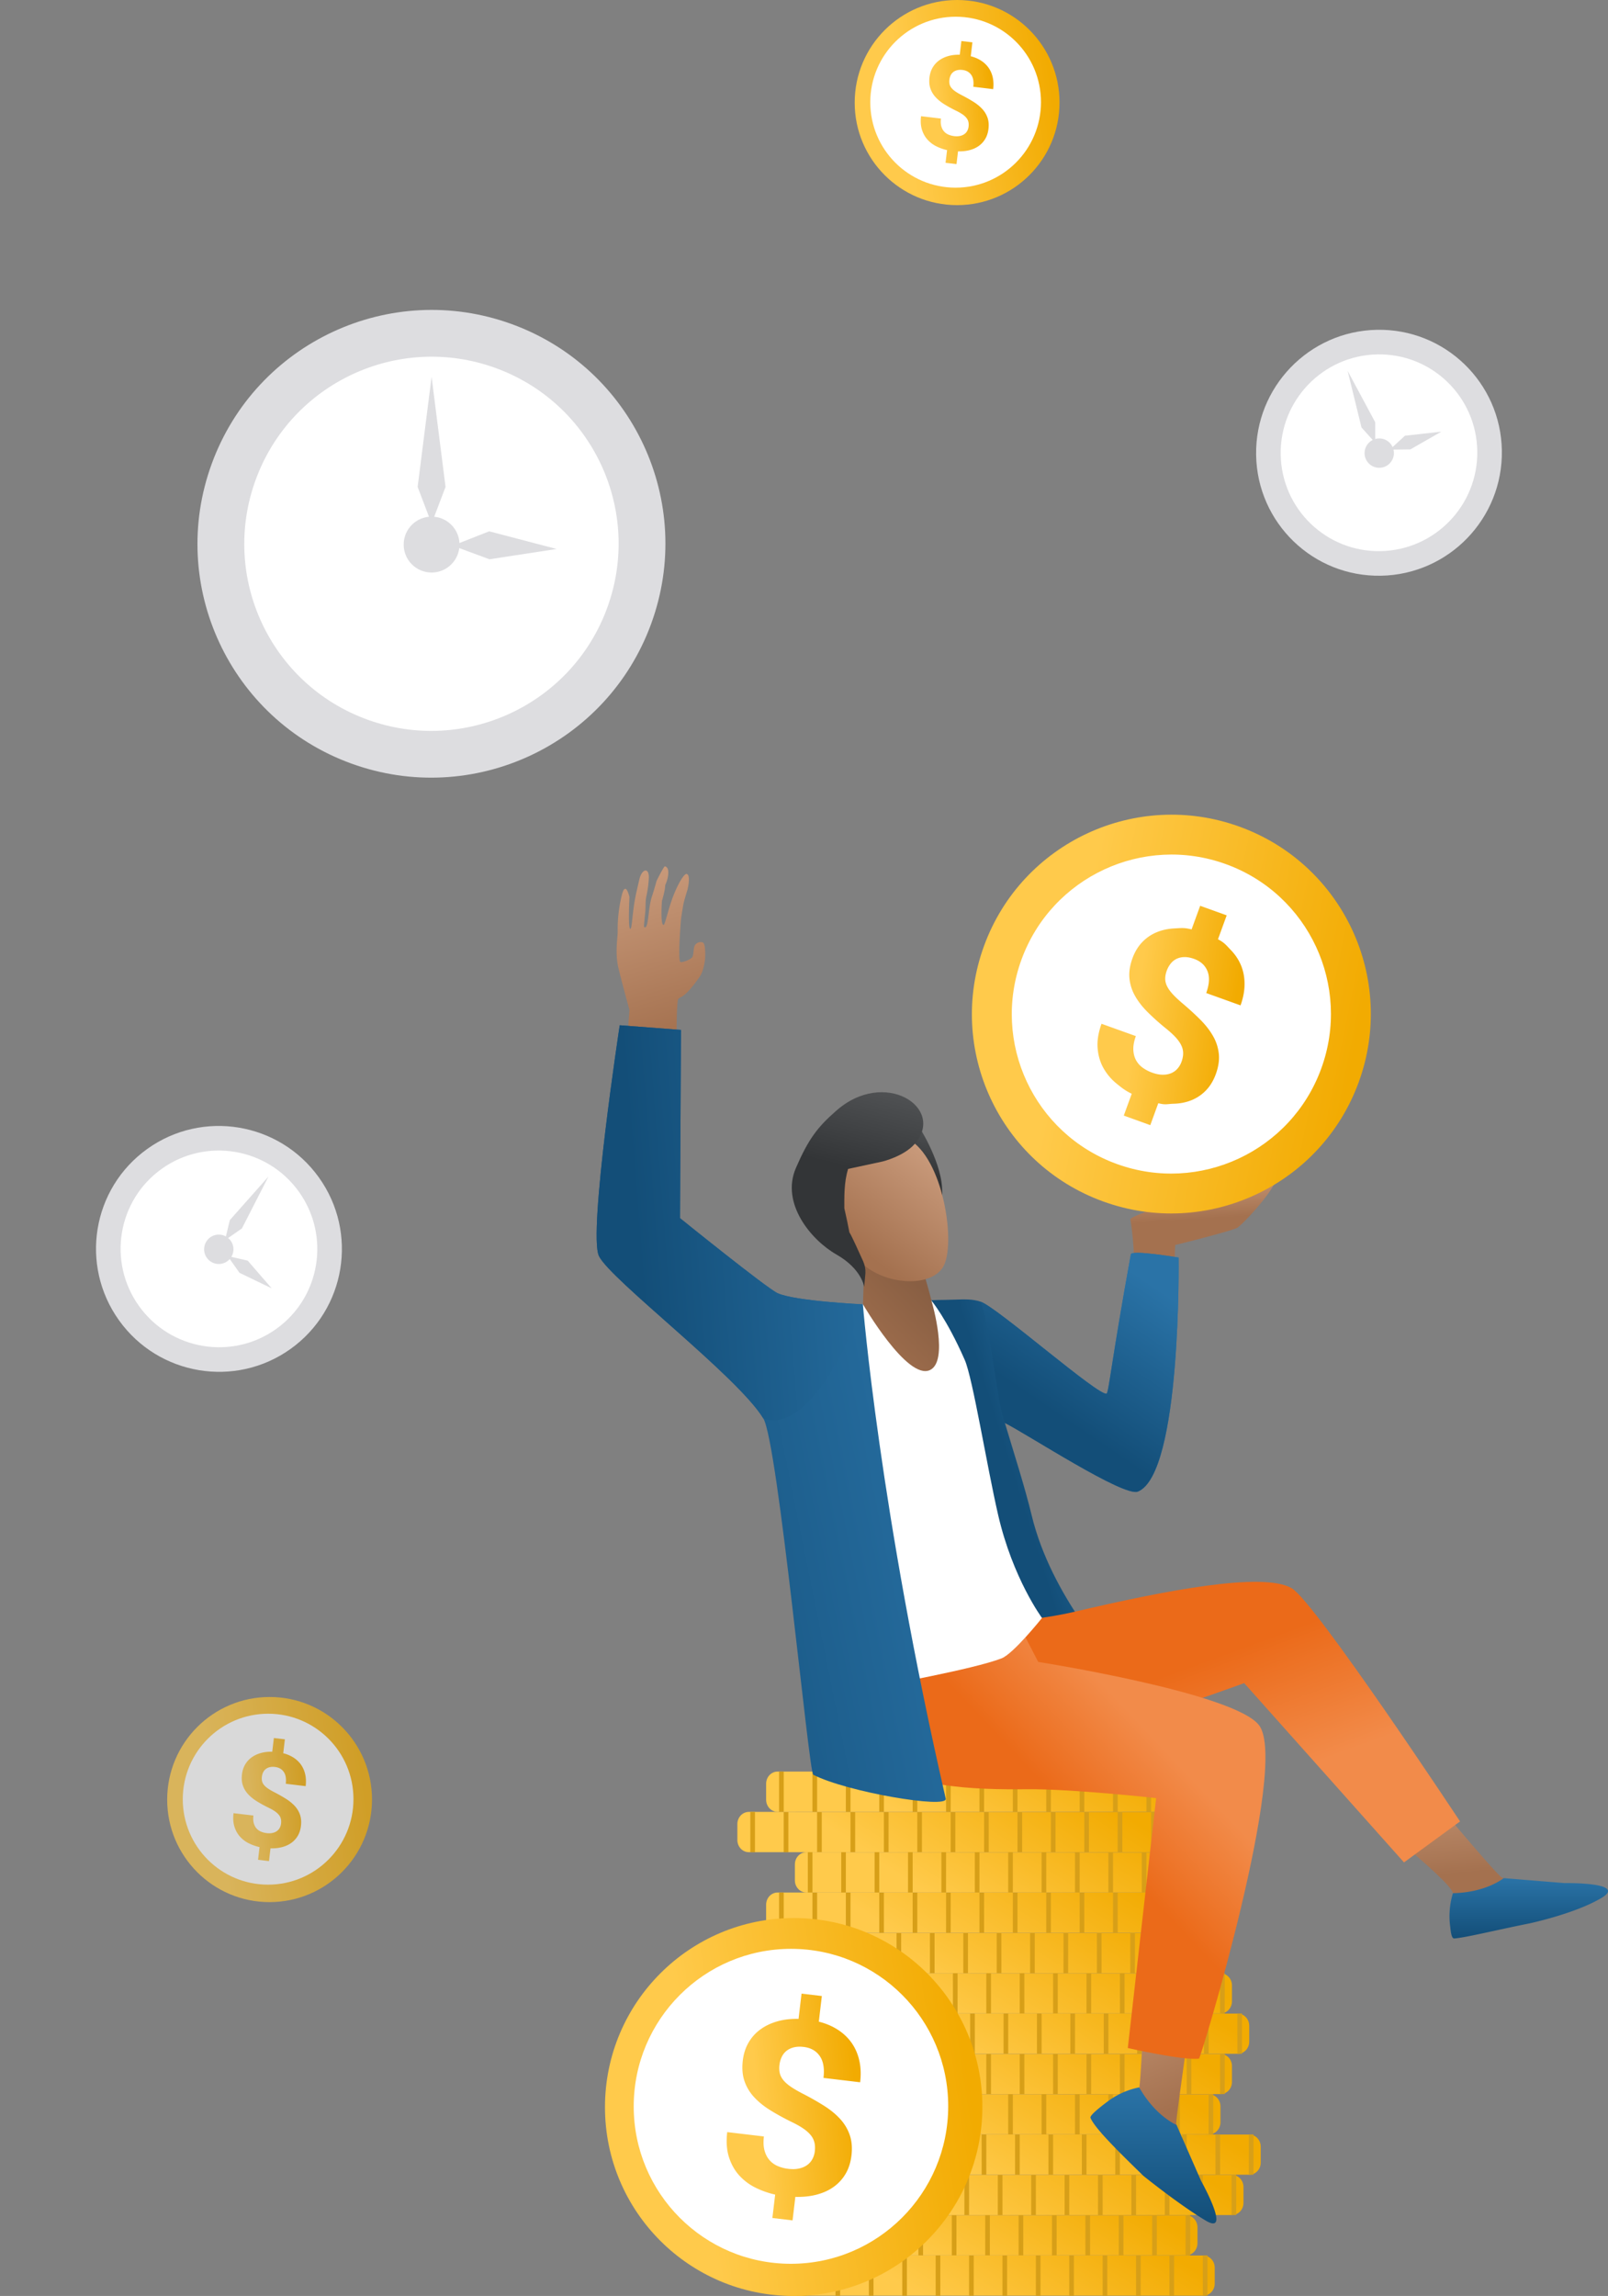 <svg width="435" height="621" viewBox="0 0 435 621" fill="none" xmlns="http://www.w3.org/2000/svg"><rect x="0" y="0" width="435" height="621" fill="#808080" stroke="none"/><path fill-rule="evenodd" clip-rule="evenodd" d="M339.421 322.35c.328-.135.593-.274.786-.419 2.915-2.187 5.365-3.092 4.005-.822-2.459 4.105-8.196 10.123-9.47 10.945-1.273.822-16.483 4.65-16.755 4.65-.273 0-.183 9.574-.183 9.574l-11.673-2.049s.641-1.323.616-4.377c-.049-3.78-.805-9.484-.962-9.988-.273-.912 11.929-4.74 11.929-4.74s5.577-.287 11.221-.886c2.076-1.966 4.694-4.266 5.676-4.368.88-.092-.161 1.881-1.396 3.842a69.247 69.247 0 001.783-.278c2.017-2.542 4.808-5.976 5.761-5.617.821.31-.066 2.3-1.338 4.533z" fill="url(#paint0_linear_442_3201)"/><path d="M298.385 324.947c27.989 10.181 58.96-4.251 69.175-32.235 10.215-27.983-4.194-58.921-32.183-69.101-27.99-10.18-58.961 4.252-69.176 32.235-10.215 27.983 4.194 58.921 32.184 69.101z" fill="url(#paint1_linear_442_3201)"/><path d="M302.084 314.813c22.391 8.144 47.168-3.401 55.34-25.788 8.172-22.387-3.355-47.137-25.747-55.281-22.391-8.144-47.168 3.401-55.34 25.788-8.172 22.387 3.355 47.137 25.747 55.281z" fill="#fff"/><path d="M319.629 287.173c.302-.837.447-1.614.44-2.338a4.928 4.928 0 00-.534-2.149c-.349-.71-.869-1.437-1.557-2.179-.689-.741-1.568-1.542-2.641-2.397a64.535 64.535 0 01-4.887-4.371c-1.425-1.422-2.558-2.88-3.398-4.376a11.956 11.956 0 01-1.511-4.727c-.165-1.655.102-3.46.802-5.411.609-1.692 1.464-3.127 2.565-4.307a11.4 11.4 0 013.88-2.72c1.485-.636 3.123-.996 4.909-1.086 1.786-.09 2.66-.248 4.652.268l2.325-6.384 7.172 2.584-2.358 6.473c1.757.901 2.238 1.621 3.472 2.897 1.234 1.275 2.165 2.69 2.794 4.24.625 1.553.937 3.233.927 5.041-.01 1.808-.371 3.706-1.086 5.698l-9.287-3.336c.861-2.39.972-4.368.337-5.932-.635-1.565-1.84-2.668-3.62-3.306-.963-.347-1.844-.51-2.636-.49-.793.02-1.499.181-2.118.487a4.653 4.653 0 00-1.593 1.3 6.886 6.886 0 00-1.063 1.945c-.263.737-.398 1.441-.399 2.117 0 .676.172 1.361.512 2.057.344.696.867 1.424 1.573 2.182.705.761 1.617 1.61 2.73 2.549 1.799 1.524 3.401 3 4.812 4.428 1.41 1.429 2.531 2.896 3.37 4.398a12.195 12.195 0 011.508 4.742c.165 1.658-.097 3.451-.793 5.382-.629 1.753-1.5 3.216-2.612 4.392a11.263 11.263 0 01-3.888 2.687c-1.478.616-3.118.951-4.914 1.001-1.797.054-2.181.372-4.173-.144l-2.162 5.936-7.172-2.586 2.152-5.907c-1.713-.819-2.741-1.624-4.187-2.818a14.423 14.423 0 01-3.488-4.173c-.882-1.587-1.4-3.376-1.553-5.365-.157-1.99.197-4.18 1.055-6.572l9.286 3.335c-.507 1.413-.734 2.667-.677 3.755.056 1.088.314 2.035.775 2.843a6.141 6.141 0 001.836 2.009c.764.535 1.585.958 2.465 1.273 1.006.363 1.938.549 2.79.565.853.013 1.621-.115 2.298-.389a4.643 4.643 0 001.74-1.213 5.668 5.668 0 001.13-1.908z" fill="url(#paint2_linear_442_3201)"/><path d="M213.48 613.301l-.002 4.331c0 1.816 1.393 3.288 3.112 3.288h108.907c1.719 0 3.112-1.472 3.112-3.287v-4.289c0-1.816-1.393-3.287-3.112-3.287-36.295-.002-72.607-.039-108.906-.041-1.718-.001-3.111 1.47-3.111 3.285z" fill="url(#paint3_linear_442_3201)"/><path d="M218.235 610.02h-1.256v10.897h1.256V610.02zm9.034 0h-1.256v10.897h1.256V610.02zm9.035 0h-1.256v10.897h1.256V610.02zm9.035 0h-1.256v10.897h1.256V610.02zm9.035 0h-1.257v10.897h1.257V610.02zm9.035 0h-1.256v10.897h1.256V610.02zm9.034 0h-1.256v10.897h1.256V610.02zm9.036 0h-1.256v10.897h1.256V610.02zm9.034 0h-1.256v10.897h1.256V610.02zm9.036 0h-1.256v10.897h1.256V610.02zm9.034 0h-1.256v10.897h1.256V610.02zm9.035 0h-1.256v10.897h1.256V610.02zm9.035 0h-1.256v10.897h1.256V610.02z" fill="#D79F18"/><path d="M208.812 602.397l-.001 4.33c-.001 1.816 1.393 3.288 3.112 3.288H320.83c1.718 0 3.111-1.472 3.111-3.287v-4.289c0-1.816-1.393-3.287-3.111-3.287-36.295-.002-72.607-.039-108.906-.041-1.718-.001-3.111 1.471-3.112 3.286z" fill="url(#paint4_linear_442_3201)"/><path d="M213.568 599.115h-1.256v10.897h1.256v-10.897zm9.033 0h-1.256v10.897h1.256v-10.897zm9.036 0h-1.257v10.897h1.257v-10.897zm9.034 0h-1.256v10.897h1.256v-10.897zm9.036 0h-1.257v10.897h1.257v-10.897zm9.034 0h-1.256v10.897h1.256v-10.897zm9.035 0h-1.256v10.897h1.256v-10.897zm9.035 0h-1.256v10.897h1.256v-10.897zm9.035 0h-1.256v10.897h1.256v-10.897zm9.035 0h-1.256v10.897h1.256v-10.897zm9.034 0h-1.256v10.897h1.256v-10.897zm9.035 0h-1.256v10.897h1.256v-10.897zm9.035 0h-1.256v10.897h1.256v-10.897z" fill="#D79F18"/><path d="M221.259 591.492l-.002 4.33c-.001 1.816 1.393 3.289 3.112 3.289h108.907c1.718 0 3.112-1.472 3.112-3.288v-4.289c0-1.815-1.394-3.287-3.112-3.287-36.295-.002-72.607-.039-108.906-.041-1.718 0-3.111 1.471-3.111 3.286z" fill="url(#paint5_linear_442_3201)"/><path d="M226.015 588.21h-1.257v10.898h1.257V588.21zm9.033 0h-1.256v10.898h1.256V588.21zm9.035 0h-1.256v10.898h1.256V588.21zm9.035 0h-1.256v10.898h1.256V588.21zm9.035 0h-1.256v10.898h1.256V588.21zm9.035 0h-1.256v10.898h1.256V588.21zm9.035 0h-1.257v10.898h1.257V588.21zm9.035 0h-1.256v10.898h1.256V588.21zm9.034 0h-1.256v10.898h1.256V588.21zm9.036 0h-1.256v10.898h1.256V588.21zm9.034 0h-1.256v10.898h1.256V588.21zm9.035 0h-1.256v10.898h1.256V588.21zm9.035 0h-1.256v10.898h1.256V588.21z" fill="#D79F18"/><path d="M225.926 580.588l-.001 4.33c-.001 1.816 1.393 3.288 3.112 3.288h108.907c1.718 0 3.112-1.472 3.112-3.287v-4.289c0-1.815-1.394-3.287-3.112-3.287-36.295-.002-72.607-.039-108.906-.041-1.718 0-3.111 1.471-3.112 3.286z" fill="url(#paint6_linear_442_3201)"/><path d="M230.682 577.306h-1.256v10.897h1.256v-10.897zm9.034 0h-1.256v10.897h1.256v-10.897zm9.034 0h-1.256v10.897h1.256v-10.897zm9.036 0h-1.256v10.897h1.256v-10.897zm9.034 0h-1.256v10.897h1.256v-10.897zm9.036 0h-1.257v10.897h1.257v-10.897zm9.034 0h-1.256v10.897h1.256v-10.897zm9.036 0h-1.257v10.897h1.257v-10.897zm9.034 0h-1.256v10.897h1.256v-10.897zm9.036 0h-1.256v10.897h1.256v-10.897zm9.034 0h-1.256v10.897h1.256v-10.897zm9.035 0h-1.256v10.897h1.256v-10.897zm9.034 0h-1.256v10.897h1.256v-10.897z" fill="#D79F18"/><path d="M215.035 569.683l-.001 4.33c-.001 1.816 1.393 3.289 3.112 3.289h108.907c1.718 0 3.111-1.472 3.111-3.287v-4.289c0-1.816-1.393-3.288-3.111-3.288-36.295-.002-72.607-.039-108.906-.041-1.718 0-3.111 1.471-3.112 3.286z" fill="url(#paint7_linear_442_3201)"/><path d="M219.791 566.401h-1.256v10.897h1.256v-10.897zm9.034 0h-1.256v10.897h1.256v-10.897zm9.035 0h-1.256v10.897h1.256v-10.897zm9.035 0h-1.256v10.897h1.256v-10.897zm9.034 0h-1.256v10.897h1.256v-10.897zm9.036 0h-1.256v10.897h1.256v-10.897zm9.034 0h-1.256v10.897h1.256v-10.897zm9.036 0h-1.256v10.897h1.256v-10.897zm9.034 0h-1.256v10.897h1.256v-10.897zm9.036 0h-1.256v10.897h1.256v-10.897zm9.034 0h-1.256v10.897h1.256v-10.897zm9.035 0h-1.256v10.897h1.256v-10.897zm9.035 0h-1.256v10.897h1.256v-10.897z" fill="#D79F18"/><path d="M218.147 558.778l-.001 4.33c-.001 1.816 1.392 3.289 3.111 3.289h108.908c1.718 0 3.111-1.472 3.111-3.288v-4.289c0-1.815-1.393-3.287-3.111-3.287-36.295-.002-72.607-.039-108.906-.041-1.718 0-3.111 1.471-3.112 3.286z" fill="url(#paint8_linear_442_3201)"/><path d="M222.903 555.496h-1.256v10.897h1.256v-10.897zm9.034 0h-1.256v10.897h1.256v-10.897zm9.035 0h-1.256v10.897h1.256v-10.897zm9.035 0h-1.256v10.897h1.256v-10.897zm9.035 0h-1.256v10.897h1.256v-10.897zm9.035 0h-1.256v10.897h1.256v-10.897zm9.034 0h-1.256v10.897h1.256v-10.897zm9.036 0h-1.256v10.897h1.256v-10.897zm9.034 0h-1.256v10.897h1.256v-10.897zm9.036 0h-1.256v10.897h1.256v-10.897zm9.034 0h-1.256v10.897h1.256v-10.897zm9.036 0h-1.257v10.897h1.257v-10.897zm9.034 0h-1.256v10.897h1.256v-10.897z" fill="#D79F18"/><path d="M222.815 547.874l-.002 4.33c0 1.816 1.393 3.288 3.112 3.288h108.907c1.719 0 3.112-1.472 3.112-3.287v-4.289c0-1.815-1.393-3.287-3.112-3.287-36.295-.002-72.607-.039-108.906-.041-1.718 0-3.111 1.471-3.111 3.286z" fill="url(#paint9_linear_442_3201)"/><path d="M227.571 544.592h-1.256v10.897h1.256v-10.897zm9.033 0h-1.256v10.897h1.256v-10.897zm9.035 0h-1.256v10.897h1.256v-10.897zm9.035 0h-1.256v10.897h1.256v-10.897zm9.035 0h-1.256v10.897h1.256v-10.897zm9.035 0h-1.257v10.897h1.257v-10.897zm9.035 0h-1.256v10.897h1.256v-10.897zm9.034 0h-1.256v10.897h1.256v-10.897zm9.036 0h-1.257v10.897h1.257v-10.897zm9.034 0h-1.256v10.897h1.256v-10.897zm9.035 0h-1.256v10.897h1.256v-10.897zm9.035 0h-1.256v10.897h1.256v-10.897zm9.035 0h-1.256v10.897h1.256v-10.897z" fill="#D79F18"/><path d="M218.147 536.969l-.001 4.33c-.001 1.816 1.392 3.289 3.111 3.289h108.908c1.718 0 3.111-1.472 3.111-3.288v-4.289c0-1.815-1.393-3.287-3.111-3.287-36.295-.002-72.607-.039-108.906-.041-1.718 0-3.111 1.471-3.112 3.286z" fill="url(#paint10_linear_442_3201)"/><path d="M222.903 533.688h-1.256v10.897h1.256v-10.897zm9.034 0h-1.256v10.897h1.256v-10.897zm9.035 0h-1.256v10.897h1.256v-10.897zm9.035 0h-1.256v10.897h1.256v-10.897zm9.035 0h-1.256v10.897h1.256v-10.897zm9.035 0h-1.256v10.897h1.256v-10.897zm9.034 0h-1.256v10.897h1.256v-10.897zm9.036 0h-1.256v10.897h1.256v-10.897zm9.034 0h-1.256v10.897h1.256v-10.897zm9.036 0h-1.256v10.897h1.256v-10.897zm9.034 0h-1.256v10.897h1.256v-10.897zm9.036 0h-1.257v10.897h1.257v-10.897zm9.034 0h-1.256v10.897h1.256v-10.897z" fill="#D79F18"/><path d="M211.924 526.064l-.001 4.331c-.001 1.816 1.392 3.288 3.111 3.288h108.908c1.718 0 3.111-1.472 3.111-3.287v-4.289c0-1.816-1.393-3.287-3.111-3.287-36.295-.003-72.607-.04-108.906-.042-1.718 0-3.111 1.471-3.112 3.286z" fill="url(#paint11_linear_442_3201)"/><path d="M216.68 522.783h-1.256v10.897h1.256v-10.897zm9.034 0h-1.256v10.897h1.256v-10.897zm9.035 0h-1.256v10.897h1.256v-10.897zm9.035 0h-1.256v10.897h1.256v-10.897zm9.035 0h-1.257v10.897h1.257v-10.897zm9.035 0h-1.256v10.897h1.256v-10.897zm9.034 0h-1.256v10.897h1.256v-10.897zm9.036 0h-1.256v10.897h1.256v-10.897zm9.034 0h-1.256v10.897h1.256v-10.897zm9.036 0h-1.256v10.897h1.256v-10.897zm9.034 0h-1.256v10.897h1.256v-10.897zm9.035 0h-1.256v10.897h1.256v-10.897zm9.035 0h-1.256v10.897h1.256v-10.897z" fill="#D79F18"/><path d="M207.256 515.16l-.001 4.33c-.001 1.816 1.393 3.289 3.112 3.289h108.907c1.718 0 3.111-1.472 3.111-3.288v-4.289c0-1.815-1.393-3.287-3.111-3.287-36.295-.002-72.607-.039-108.906-.041-1.718 0-3.111 1.471-3.112 3.286z" fill="url(#paint12_linear_442_3201)"/><path d="M212.012 511.878h-1.256v10.897h1.256v-10.897zm9.034 0h-1.256v10.897h1.256v-10.897zm9.034 0h-1.256v10.897h1.256v-10.897zm9.036 0h-1.257v10.897h1.257v-10.897zm9.034 0h-1.256v10.897h1.256v-10.897zm9.036 0h-1.257v10.897h1.257v-10.897zm9.034 0h-1.256v10.897h1.256v-10.897zm9.035 0h-1.256v10.897h1.256v-10.897zm9.035 0h-1.256v10.897h1.256v-10.897zm9.035 0h-1.256v10.897h1.256v-10.897zm9.035 0h-1.256v10.897h1.256v-10.897zm9.034 0h-1.256v10.897h1.256v-10.897zm9.035 0h-1.256v10.897h1.256v-10.897z" fill="#D79F18"/><path d="M199.477 493.351l-.002 4.33c0 1.816 1.393 3.288 3.112 3.288h108.907c1.719 0 3.112-1.471 3.112-3.287v-4.289c0-1.815-1.393-3.287-3.112-3.287-36.294-.002-72.607-.039-108.905-.041-1.719 0-3.111 1.471-3.112 3.286z" fill="url(#paint13_linear_442_3201)"/><path d="M204.233 490.069h-1.256v10.897h1.256v-10.897zm9.034 0h-1.256v10.897h1.256v-10.897zm9.034 0h-1.256v10.897h1.256v-10.897zm9.035 0h-1.256v10.897h1.256v-10.897zm9.035 0h-1.256v10.897h1.256v-10.897zm9.035 0h-1.256v10.897h1.256v-10.897zm9.035 0h-1.256v10.897h1.256v-10.897zm9.035 0h-1.256v10.897h1.256v-10.897zm9.035 0h-1.256v10.897h1.256v-10.897zm9.035 0h-1.256v10.897h1.256v-10.897zm9.035 0h-1.256v10.897h1.256v-10.897zm9.035 0h-1.256v10.897h1.256v-10.897zm9.035 0h-1.256v10.897h1.256v-10.897z" fill="#D79F18"/><path d="M215.035 504.256l-.001 4.33c-.001 1.816 1.393 3.288 3.112 3.288h108.907c1.718 0 3.111-1.471 3.111-3.287v-4.289c0-1.815-1.393-3.287-3.111-3.287-36.295-.002-72.607-.039-108.906-.041-1.718 0-3.111 1.471-3.112 3.286z" fill="url(#paint14_linear_442_3201)"/><path d="M219.791 500.973h-1.256v10.898h1.256v-10.898zm9.034 0h-1.256v10.898h1.256v-10.898zm9.035 0h-1.256v10.898h1.256v-10.898zm9.035 0h-1.256v10.898h1.256v-10.898zm9.034 0h-1.256v10.898h1.256v-10.898zm9.036 0h-1.256v10.898h1.256v-10.898zm9.034 0h-1.256v10.898h1.256v-10.898zm9.036 0h-1.256v10.898h1.256v-10.898zm9.034 0h-1.256v10.898h1.256v-10.898zm9.036 0h-1.256v10.898h1.256v-10.898zm9.034 0h-1.256v10.898h1.256v-10.898zm9.035 0h-1.256v10.898h1.256v-10.898zm9.035 0h-1.256v10.898h1.256v-10.898z" fill="#D79F18"/><path d="M207.256 482.446l-.001 4.33c-.001 1.816 1.393 3.289 3.112 3.289h108.907c1.718 0 3.111-1.472 3.111-3.287v-4.289c0-1.816-1.393-3.288-3.111-3.288-36.295-.002-72.607-.039-108.906-.041-1.718 0-3.111 1.471-3.112 3.286z" fill="url(#paint15_linear_442_3201)"/><path d="M212.012 479.164h-1.256v10.897h1.256v-10.897zm9.034 0h-1.256v10.897h1.256v-10.897zm9.034 0h-1.256v10.897h1.256v-10.897zm9.036 0h-1.257v10.897h1.257v-10.897zm9.034 0h-1.256v10.897h1.256v-10.897zm9.036 0h-1.257v10.897h1.257v-10.897zm9.034 0h-1.256v10.897h1.256v-10.897zm9.035 0h-1.256v10.897h1.256v-10.897zm9.035 0h-1.256v10.897h1.256v-10.897zm9.035 0h-1.256v10.897h1.256v-10.897zm9.035 0h-1.256v10.897h1.256v-10.897zm9.034 0h-1.256v10.897h1.256v-10.897zm9.035 0h-1.256v10.897h1.256v-10.897z" fill="#D79F18"/><path d="M214.671 621c28.192 0 51.064-22.884 51.084-51.112.021-28.229-22.817-51.112-51.01-51.112-28.193 0-51.064 22.883-51.085 51.112-.02 28.228 22.818 51.112 51.011 51.112z" fill="url(#paint16_linear_442_3201)"/><path d="M213.942 612.295c23.494 0 42.553-19.07 42.57-42.593.017-23.524-19.014-42.594-42.508-42.594-23.494 0-42.554 19.07-42.571 42.594-.017 23.523 19.015 42.593 42.509 42.593z" fill="#fff"/><path d="M220.417 581.89c.108-.895.074-1.695-.098-2.409a5.005 5.005 0 00-1.017-2c-.506-.622-1.185-1.222-2.033-1.797-.847-.576-1.897-1.166-3.15-1.766-2.15-1.056-4.088-2.124-5.817-3.204s-3.178-2.261-4.348-3.547a12.12 12.12 0 01-2.567-4.324c-.541-1.597-.688-3.44-.443-5.526.215-1.809.731-3.422 1.548-4.837a11.542 11.542 0 013.206-3.57c1.321-.966 2.853-1.695 4.594-2.19 1.742-.496 3.652-.717 5.734-.662l.81-6.837 5.491.652-.82 6.933c1.938.489 3.661 1.224 5.169 2.203 1.508.978 2.748 2.163 3.722 3.551.97 1.391 1.661 2.978 2.063 4.766.403 1.788.479 3.745.228 5.874l-9.919-1.178c.304-2.557-.037-4.536-1.02-5.936-.983-1.4-2.423-2.215-4.324-2.44-1.029-.123-1.935-.083-2.712.117-.776.2-1.437.52-1.977.963a4.722 4.722 0 00-1.275 1.646 7.008 7.008 0 00-.605 2.163c-.092.788-.064 1.514.089 2.182.154.668.48 1.305.974 1.914.497.609 1.179 1.209 2.048 1.797.869.591 1.963 1.222 3.274 1.895a75.15 75.15 0 015.755 3.277c1.716 1.09 3.157 2.284 4.327 3.576a12.362 12.362 0 012.567 4.339c.54 1.6.691 3.43.445 5.495-.221 1.874-.746 3.517-1.575 4.933a11.407 11.407 0 01-3.222 3.538c-1.317.945-2.859 1.65-4.618 2.108-1.76.462-3.682.665-5.764.609l-.753 6.357-5.457-.649.75-6.326a23.285 23.285 0 01-5.362-1.902 14.631 14.631 0 01-4.392-3.326c-1.231-1.366-2.149-3.016-2.754-4.945-.608-1.929-.759-4.172-.458-6.729l9.919 1.178c-.178 1.511-.116 2.8.188 3.862.304 1.061.773 1.938 1.412 2.631a6.219 6.219 0 002.27 1.566c.875.354 1.781.585 2.72.695 1.075.13 2.036.102 2.881-.077.844-.181 1.572-.483 2.177-.907a4.718 4.718 0 001.441-1.594 5.748 5.748 0 00.678-2.142z" fill="url(#paint17_linear_442_3201)"/><path d="M258.899 55.482c15.302 0 27.715-12.42 27.726-27.741C286.636 12.42 274.241 0 258.94 0c-15.302 0-27.715 12.42-27.726 27.74-.012 15.322 12.384 27.742 27.685 27.742z" fill="url(#paint18_linear_442_3201)"/><path d="M258.503 50.758c12.752 0 23.096-10.35 23.105-23.118.01-12.767-10.32-23.117-23.071-23.117-12.751 0-23.096 10.35-23.105 23.117-.009 12.768 10.32 23.118 23.071 23.118z" fill="#fff"/><path d="M262.018 34.255c.058-.486.04-.92-.053-1.308a2.73 2.73 0 00-.552-1.085 5.121 5.121 0 00-1.103-.975 13.376 13.376 0 00-1.711-.959 35.562 35.562 0 01-3.156-1.738c-.939-.587-1.725-1.228-2.36-1.926a6.588 6.588 0 01-1.394-2.346c-.293-.867-.373-1.867-.24-3 .117-.982.397-1.857.84-2.625a6.275 6.275 0 011.74-1.937c.717-.525 1.549-.92 2.494-1.19.945-.268 1.981-.389 3.111-.359l.441-3.71 2.98.354-.445 3.762c1.051.266 1.986.665 2.805 1.196a7.28 7.28 0 012.02 1.927 7.277 7.277 0 011.12 2.587c.218.97.26 2.033.123 3.188l-5.383-.64c.165-1.387-.02-2.46-.554-3.22-.533-.76-1.315-1.203-2.346-1.325-.559-.067-1.051-.045-1.472.063-.422.109-.78.282-1.074.523a2.56 2.56 0 00-.691.893 3.776 3.776 0 00-.329 1.174c-.05.428-.035.822.049 1.185.083.362.26.708.528 1.038.27.331.64.657 1.112.976.471.32 1.065.663 1.777 1.028a40.794 40.794 0 013.123 1.779c.932.591 1.713 1.24 2.348 1.94a6.71 6.71 0 011.394 2.355c.293.869.375 1.863.241 2.983-.12 1.017-.405 1.909-.855 2.677a6.196 6.196 0 01-1.748 1.92c-.715.513-1.552.896-2.507 1.145-.955.25-1.998.36-3.128.33l-.409 3.45-2.961-.352.406-3.433a12.635 12.635 0 01-2.91-1.032 7.946 7.946 0 01-2.383-1.806c-.668-.741-1.167-1.636-1.495-2.684-.33-1.047-.412-2.264-.249-3.652l5.384.64c-.097.82-.063 1.52.102 2.096.165.576.42 1.052.766 1.428.347.375.757.657 1.232.85.475.192.967.317 1.477.377.583.07 1.105.055 1.563-.042a3.2 3.2 0 001.182-.492c.33-.23.59-.52.782-.866a3.12 3.12 0 00.368-1.162z" fill="url(#paint19_linear_442_3201)"/><g opacity=".7"><path d="M72.91 514.473c15.302 0 27.715-12.42 27.726-27.741.011-15.32-12.384-27.74-27.685-27.74-15.302 0-27.715 12.42-27.726 27.74-.011 15.321 12.384 27.741 27.685 27.741z" fill="url(#paint20_linear_442_3201)"/><path d="M72.515 509.749c12.75 0 23.095-10.35 23.105-23.118.009-12.767-10.32-23.117-23.072-23.117-12.751 0-23.095 10.35-23.105 23.117-.009 12.768 10.32 23.118 23.072 23.118z" fill="#fff"/><path d="M76.03 493.247c.058-.486.04-.92-.054-1.308a2.715 2.715 0 00-.552-1.085c-.275-.338-.643-.663-1.103-.976-.46-.312-1.03-.633-1.71-.958a35.589 35.589 0 01-3.157-1.739c-.938-.586-1.725-1.227-2.36-1.925a6.578 6.578 0 01-1.393-2.347c-.294-.866-.374-1.867-.24-2.999.116-.982.396-1.857.84-2.625a6.262 6.262 0 011.74-1.938c.716-.524 1.548-.92 2.493-1.189.945-.269 1.982-.389 3.112-.359l.44-3.711 2.98.354-.445 3.763c1.052.266 1.987.665 2.805 1.196a7.267 7.267 0 012.02 1.927 7.256 7.256 0 011.12 2.587c.218.97.26 2.032.123 3.188l-5.383-.64c.165-1.387-.02-2.461-.553-3.221-.534-.76-1.316-1.203-2.347-1.324-.559-.067-1.05-.046-1.472.063a2.74 2.74 0 00-1.073.523c-.294.24-.524.539-.692.893a3.79 3.79 0 00-.328 1.174c-.05.428-.035.822.048 1.184.083.363.26.708.528 1.039.27.331.64.656 1.112.975.472.321 1.065.663 1.777 1.029a40.815 40.815 0 013.123 1.779c.932.591 1.714 1.239 2.349 1.94a6.706 6.706 0 011.393 2.355c.293.868.375 1.862.242 2.983-.12 1.017-.405 1.909-.855 2.677a6.194 6.194 0 01-1.749 1.92c-.715.513-1.552.896-2.507 1.144-.955.251-1.998.361-3.128.331l-.408 3.45-2.962-.352.407-3.434a12.615 12.615 0 01-2.91-1.032 7.937 7.937 0 01-2.384-1.805c-.668-.742-1.167-1.637-1.495-2.684-.33-1.047-.412-2.264-.248-3.652l5.383.639c-.097.82-.063 1.52.102 2.096.165.576.42 1.052.767 1.428a3.37 3.37 0 001.231.85 5.7 5.7 0 001.477.378c.583.07 1.105.055 1.563-.042a3.207 3.207 0 001.182-.493c.33-.23.59-.519.782-.865a3.12 3.12 0 00.368-1.162z" fill="url(#paint21_linear_442_3201)"/></g><path d="M318.834 340.147s-12.677-2.158-12.908-.89c-5.131 28.088-5.99 37.373-6.555 37.665-1.924.992-29.522-23.258-34.082-24.844-2.181-.761-4.554-.643-6.828-.565-5.426.16-3.595.028-6.455.17h-.244l.029 5.109c6.112 5.508 20.104 88.911 21.281 88.853 1.318-.061 28.967 6.908 28.48 4.577-.08-.379-17.157-18.291-22.461-40.37-1.78-7.409-4.829-16.924-7.243-24.983 6.144 3.083 32.176 20.131 35.976 18.567 11.847-4.836 11.01-63.289 11.01-63.289z" fill="url(#paint22_linear_442_3201)"/><path d="M305.926 339.257c.231-1.268 12.908.89 12.908.89s.837 58.453-11.01 63.289c-3.8 1.564-29.832-15.484-35.976-18.567-1.938-4.058-4.035-26.928-6.559-32.791 4.56 1.586 32.158 25.836 34.082 24.844.564-.292 1.424-9.577 6.555-37.665z" fill="url(#paint23_linear_442_3201)"/><path d="M366.455 488.233s25.726 20.181 26.585 23.765c1.235 5.139 24.793-1.606 19.113-2.669-1.308-.241-5.49-1.304-5.833-1.49-1.841-.983-24.731-28.608-24.731-28.608l-15.134 9.002z" fill="url(#paint24_linear_442_3201)"/><path d="M423.201 509.323l-16.426-1.342s-4.695 3.892-13.719 4.075a21.08 21.08 0 00-.757 8.954c.119.832.257 3.346 1.094 3.292 3.037-.209 11.121-2.223 20.335-4.069 0 0 12.381-2.624 19.533-6.908 7.151-4.284-10.06-4.002-10.06-4.002z" fill="url(#paint25_linear_442_3201)"/><path d="M251.182 437.61s18.84 3.17 39.675-1.712c24.109-5.649 50.771-10.871 58.58-6.323 6.288 3.661 45.537 63.074 45.537 63.074l-15.162 11.079-43.232-48.493s-55.158 20.38-67.543 18.119c-28.198-5.119-28.598-27.69-17.855-35.744z" fill="url(#paint26_linear_442_3201)"/><path d="M310.085 528.095s-1.145 31.151-1.857 36.438c-.712 5.286 13.206 21.077 11.43 15.572-.411-1.265-1.463-5.459-1.466-5.848 0-2.087 5.16-37.636 5.16-37.636l-13.267-8.526z" fill="url(#paint27_linear_442_3201)"/><path d="M324.904 589.839l-6.625-15.11s-5.651-2.287-10.099-10.152a21.03 21.03 0 00-8.225 3.588c-.674.497-5.275 3.853-4.955 4.647 1.18 2.861 7.443 8.992 14.296 15.685 0 0 9.711 7.842 16.875 12.11 7.164 4.269-1.267-10.768-1.267-10.768z" fill="url(#paint28_linear_442_3201)"/><path d="M340.621 466.658c-6.587-8.796-59.757-17.152-59.757-17.152l-14.822-28.538-32.783 20.233s3.277 26.125 5.737 33.104c3.277 9.313 25.308 9.776 38.764 9.634 12.382-.125 34.997 2.403 34.997 2.403l-7.662 67.592s15.034 3.427 19.261 2.872c.49-.061 24.462-79.203 16.265-90.148z" fill="url(#paint29_linear_442_3201)"/><path d="M251.948 351.75l-18.497 1.015s-.423.151-.552.173c-1.507.28-.138 54.275 1.206 74.421 1.344 20.146 4.07 28.63 4.07 28.63s25.087-4.46 32.783-7.453c3.207-1.243 10.929-10.92 10.929-10.92s-7.901-10.636-11.881-27.914c-3.069-13.325-6.853-36.933-9.018-41.875-4.977-11.327-9.04-16.077-9.04-16.077z" fill="#fff"/><path d="M233.98 336.431l-.526 16.353s11.975 20.663 18.119 17.783c5.16-2.415.58-18.133.58-18.133s-.891-3.603-2.132-7.743c-.866-2.89-1.584-6.024-1.53-8.324.128-5.585-14.511.064-14.511.064z" fill="url(#paint30_linear_442_3201)"/><path d="M248.282 304.217s6.093 9.211 6.558 16.963c.465 7.753-1.183 13.042-1.183 13.042l-19.581-23.444 14.206-6.561z" fill="url(#paint31_linear_442_3201)"/><path d="M227.742 314.539c-.449-.096-.404 22.481 6.125 27.78 6.529 5.299 17.898 5.78 21.217.427 3.672-5.916.179-29.694-9.534-34.742-9.714-5.049-17.808 6.535-17.808 6.535z" fill="url(#paint32_linear_442_3201)"/><path d="M226.087 300.543c-4.986 4.381-7.401 7.576-10.775 15.361-4.146 9.567 4.083 19.484 10.984 23.422 6.901 3.937 7.485 8.777 7.485 8.777l.272-3.01c.298-2.334-.41-3.67-1.068-5.083-.59-1.256-2.475-5.566-3.207-6.703-.582-2.988-.582-2.988-1.366-6.497 0-2.938-.118-7.033 1.023-10.649l9.3-2.004s5.811-1.4 8.745-4.792c8.415-9.734-8.244-20.592-21.393-8.822z" fill="url(#paint33_linear_442_3201)"/><path d="M167.325 261.95c1.055 4.345 2.96 11.208 2.96 11.208-.15 1.888-.708 9.74-1.369 19.365l14.11-5.662s-.167-15.681.462-16.642c.532-.812 1.43.199 5.772-6.005 1.251-1.792 1.485-4.991 1.485-4.991s.257-3.94-.625-4.307c-.882-.366-1.899.222-2.216.903-.318.681-.241 2.264-.558 2.945-.318.681-2.364 1.503-3.226 1.458-.863-.045.109-11.652.109-11.652s.481-3.291.725-4.367c.205-.922 1.042-3.613 1.042-3.613s.962-3.909-.231-4.207c-.715-.177-2.537 2.999-3.784 6.368-1.341 3.629-2.104 7.477-2.489 7.425-.901-.122-.423-6.487-.423-6.487s.898-2.916.875-4.291c.85-1.686 1.415-4.817-.08-5.074-.279-.048-2.245 3.928-2.245 3.928s-.772 2.797-1.225 4.104c-.795 2.306-.917 5.948-1.33 7.554-.347 1.336-.642.786-.802.841-.16.055.083-1.798.321-4.332.109-1.285-.036-2.746.32-4.201.31-1.46.512-2.942.603-4.432.244-3.292-1.828-2.954-2.543.055a301.594 301.594 0 00-.843 3.667c-1.113 4.936-1.081 9.689-1.604 9.731-.689.052-.234-8.607-.234-8.607s-1.061-4.791-2.11-.343a38.758 38.758 0 00-1.077 9.554c.086 1.259-.825 5.765.23 10.107z" fill="url(#paint34_linear_442_3201)"/><path d="M233.428 352.794s-18.311-.864-23.041-3.006c-2.886-1.285-26.431-20.313-26.431-20.313l.263-50.909-16.57-1.262s-8.591 56.269-5.615 62.428c3.072 6.362 37.562 32.546 44.46 43.908 3.973 6.549 12.26 95.575 13.514 96.378 8.924 4.65 36.481 9.313 35.833 6.474-17.939-77.972-22.413-133.698-22.413-133.698z" fill="url(#paint35_linear_442_3201)"/><path d="M210.387 349.788c4.73 2.142 23.041 3.006 23.041 3.006-4.206 12.022-15.482 35.022-26.934 30.847-6.898-11.363-41.388-37.546-44.46-43.908-2.976-6.16 5.615-62.429 5.615-62.429l16.57 1.262-.263 50.909s23.545 19.029 26.431 20.313z" fill="url(#paint36_linear_442_3201)"/><path d="M95.018 206.51c32.83 11.94 69.159-4.989 81.142-37.811 11.983-32.823-4.917-69.11-37.747-81.049-32.831-11.94-69.16 4.99-81.143 37.812-11.983 32.822 4.917 69.109 37.748 81.048z" fill="#DDDDE0"/><path d="M99.36 194.628c26.265 9.553 55.326-3.99 64.912-30.248 9.585-26.258-3.936-55.289-30.2-64.842-26.264-9.552-55.325 3.99-64.91 30.248-9.586 26.259 3.935 55.289 30.199 64.842z" fill="#fff"/><ellipse cx="116.755" cy="147.295" rx="7.551" ry="7.562" fill="#DDDDE0"/><path d="M112.979 131.698l3.776 9.925 3.776-9.925-3.776-29.777-3.776 29.777zm19.35 12.008l-9.871 3.886 9.951 3.676 18.157-2.783-18.237-4.779zM32.207 357.13c10.705 14.938 31.482 18.391 46.408 7.712 14.926-10.68 18.347-31.447 7.643-46.385-10.705-14.939-31.483-18.391-46.408-7.712-14.926 10.679-18.348 31.446-7.643 46.385z" fill="#DDDDE0"/><path d="M37.612 353.262c8.564 11.951 25.186 14.713 37.127 6.17 11.94-8.544 14.677-25.158 6.114-37.108-8.564-11.951-25.186-14.713-37.127-6.17-11.94 8.544-14.677 25.157-6.114 37.108z" fill="#fff"/><ellipse rx="3.971" ry="3.973" transform="rotate(34.414 -515.961 264.508) skewX(.077)" fill="#DDDDE0"/><path d="M62.17 330.007l-1.303 5.429 4.58-3.184 7.186-14.041-10.462 11.796zm4.837 10.961l-5.434-1.247 3.228 4.552 8.702 4.189-6.496-7.494zm306.594-185.25c18.357-.346 32.99-15.515 32.684-33.883-.306-18.368-15.435-32.978-33.792-32.633-18.357.346-32.991 15.515-32.685 33.883.306 18.368 15.436 32.978 33.793 32.633z" fill="#DDDDE0"/><path d="M373.49 149.066c14.685-.276 26.392-12.412 26.147-27.106-.245-14.695-12.348-26.383-27.034-26.106-14.685.276-26.392 12.412-26.147 27.106.245 14.694 12.348 26.382 27.034 26.106z" fill="#fff"/><ellipse rx="3.97" ry="3.974" transform="rotate(-21.065 516.142 -942.113) skewX(-.056)" fill="#DDDDE0"/><path d="M368.314 115.618l3.723 4.156-.018-5.583-7.463-13.896 3.758 15.323zm11.756 2.235l-4.11 3.771 5.574-.077 8.384-4.796-9.848 1.102z" fill="#DDDDE0"/><defs><linearGradient id="paint0_linear_442_3201" x1="329.643" y1="312.785" x2="330.721" y2="329.299" gradientUnits="userSpaceOnUse"><stop stop-color="#D7AA8C"/><stop offset="1" stop-color="#A4714F"/></linearGradient><linearGradient id="paint1_linear_442_3201" x1="286.097" y1="282.257" x2="363.745" y2="297.92" gradientUnits="userSpaceOnUse"><stop stop-color="#FFCA4B"/><stop offset="1" stop-color="#F2AB01"/></linearGradient><linearGradient id="paint2_linear_442_3201" x1="306.051" y1="282.263" x2="332.296" y2="285.89" gradientUnits="userSpaceOnUse"><stop stop-color="#FFCA4B"/><stop offset="1" stop-color="#F2AB01"/></linearGradient><linearGradient id="paint3_linear_442_3201" x1="243.095" y1="617.289" x2="266.982" y2="578.922" gradientUnits="userSpaceOnUse"><stop stop-color="#FFCA4B"/><stop offset="1" stop-color="#F2AB01"/></linearGradient><linearGradient id="paint4_linear_442_3201" x1="238.428" y1="606.384" x2="262.315" y2="568.017" gradientUnits="userSpaceOnUse"><stop stop-color="#FFCA4B"/><stop offset="1" stop-color="#F2AB01"/></linearGradient><linearGradient id="paint5_linear_442_3201" x1="250.874" y1="595.48" x2="274.761" y2="557.112" gradientUnits="userSpaceOnUse"><stop stop-color="#FFCA4B"/><stop offset="1" stop-color="#F2AB01"/></linearGradient><linearGradient id="paint6_linear_442_3201" x1="255.542" y1="584.575" x2="279.429" y2="546.208" gradientUnits="userSpaceOnUse"><stop stop-color="#FFCA4B"/><stop offset="1" stop-color="#F2AB01"/></linearGradient><linearGradient id="paint7_linear_442_3201" x1="244.651" y1="573.671" x2="268.538" y2="535.303" gradientUnits="userSpaceOnUse"><stop stop-color="#FFCA4B"/><stop offset="1" stop-color="#F2AB01"/></linearGradient><linearGradient id="paint8_linear_442_3201" x1="247.763" y1="562.766" x2="271.649" y2="524.398" gradientUnits="userSpaceOnUse"><stop stop-color="#FFCA4B"/><stop offset="1" stop-color="#F2AB01"/></linearGradient><linearGradient id="paint9_linear_442_3201" x1="252.43" y1="551.861" x2="276.317" y2="513.494" gradientUnits="userSpaceOnUse"><stop stop-color="#FFCA4B"/><stop offset="1" stop-color="#F2AB01"/></linearGradient><linearGradient id="paint10_linear_442_3201" x1="247.763" y1="540.957" x2="271.649" y2="502.589" gradientUnits="userSpaceOnUse"><stop stop-color="#FFCA4B"/><stop offset="1" stop-color="#F2AB01"/></linearGradient><linearGradient id="paint11_linear_442_3201" x1="241.54" y1="530.052" x2="265.426" y2="491.685" gradientUnits="userSpaceOnUse"><stop stop-color="#FFCA4B"/><stop offset="1" stop-color="#F2AB01"/></linearGradient><linearGradient id="paint12_linear_442_3201" x1="236.872" y1="519.148" x2="260.759" y2="480.78" gradientUnits="userSpaceOnUse"><stop stop-color="#FFCA4B"/><stop offset="1" stop-color="#F2AB01"/></linearGradient><linearGradient id="paint13_linear_442_3201" x1="229.092" y1="497.338" x2="252.979" y2="458.971" gradientUnits="userSpaceOnUse"><stop stop-color="#FFCA4B"/><stop offset="1" stop-color="#F2AB01"/></linearGradient><linearGradient id="paint14_linear_442_3201" x1="244.651" y1="508.243" x2="268.538" y2="469.876" gradientUnits="userSpaceOnUse"><stop stop-color="#FFCA4B"/><stop offset="1" stop-color="#F2AB01"/></linearGradient><linearGradient id="paint15_linear_442_3201" x1="236.872" y1="486.434" x2="260.759" y2="448.066" gradientUnits="userSpaceOnUse"><stop stop-color="#FFCA4B"/><stop offset="1" stop-color="#F2AB01"/></linearGradient><linearGradient id="paint16_linear_442_3201" x1="189.912" y1="586.963" x2="264.048" y2="575.753" gradientUnits="userSpaceOnUse"><stop stop-color="#FFCA4B"/><stop offset="1" stop-color="#F2AB01"/></linearGradient><linearGradient id="paint17_linear_442_3201" x1="205.907" y1="580.134" x2="232.618" y2="577.732" gradientUnits="userSpaceOnUse"><stop stop-color="#FFCA4B"/><stop offset="1" stop-color="#F2AB01"/></linearGradient><linearGradient id="paint18_linear_442_3201" x1="245.462" y1="37.008" x2="285.698" y2="30.924" gradientUnits="userSpaceOnUse"><stop stop-color="#FFCA4B"/><stop offset="1" stop-color="#F2AB01"/></linearGradient><linearGradient id="paint19_linear_442_3201" x1="254.143" y1="33.302" x2="268.64" y2="31.998" gradientUnits="userSpaceOnUse"><stop stop-color="#FFCA4B"/><stop offset="1" stop-color="#F2AB01"/></linearGradient><linearGradient id="paint20_linear_442_3201" x1="59.473" y1="496" x2="99.71" y2="489.916" gradientUnits="userSpaceOnUse"><stop stop-color="#FFCA4B"/><stop offset="1" stop-color="#F2AB01"/></linearGradient><linearGradient id="paint21_linear_442_3201" x1="68.154" y1="492.293" x2="82.651" y2="490.99" gradientUnits="userSpaceOnUse"><stop stop-color="#FFCA4B"/><stop offset="1" stop-color="#F2AB01"/></linearGradient><linearGradient id="paint22_linear_442_3201" x1="260.468" y1="356.175" x2="287.478" y2="347.672" gradientUnits="userSpaceOnUse"><stop stop-color="#134E78"/><stop offset="1" stop-color="#2A73A7"/></linearGradient><linearGradient id="paint23_linear_442_3201" x1="271.848" y1="381.645" x2="300.367" y2="339.72" gradientUnits="userSpaceOnUse"><stop offset=".139" stop-color="#134E78"/><stop offset="1" stop-color="#2A73A7"/></linearGradient><linearGradient id="paint24_linear_442_3201" x1="393.442" y1="467.28" x2="397.014" y2="506.545" gradientUnits="userSpaceOnUse"><stop stop-color="#D7AA8C"/><stop offset="1" stop-color="#A4714F"/></linearGradient><linearGradient id="paint25_linear_442_3201" x1="413.407" y1="524.303" x2="413.407" y2="507.981" gradientUnits="userSpaceOnUse"><stop stop-color="#134E78"/><stop offset="1" stop-color="#2A73A7"/></linearGradient><linearGradient id="paint26_linear_442_3201" x1="417.506" y1="454.177" x2="404.982" y2="420.094" gradientUnits="userSpaceOnUse"><stop stop-color="#F28B4A"/><stop offset="1" stop-color="#EB6A19"/></linearGradient><linearGradient id="paint27_linear_442_3201" x1="316.979" y1="509.775" x2="338.959" y2="561.041" gradientUnits="userSpaceOnUse"><stop stop-color="#D7AA8C"/><stop offset="1" stop-color="#A4714F"/></linearGradient><linearGradient id="paint28_linear_442_3201" x1="311.899" y1="601.37" x2="311.899" y2="564.577" gradientUnits="userSpaceOnUse"><stop stop-color="#134E78"/><stop offset="1" stop-color="#2A73A7"/></linearGradient><linearGradient id="paint29_linear_442_3201" x1="303.233" y1="460.624" x2="281.138" y2="481.483" gradientUnits="userSpaceOnUse"><stop stop-color="#F28B4A"/><stop offset="1" stop-color="#EB6A19"/></linearGradient><linearGradient id="paint30_linear_442_3201" x1="244.064" y1="343.184" x2="224.077" y2="363.309" gradientUnits="userSpaceOnUse"><stop stop-color="#895F43"/><stop offset=".952" stop-color="#A4714F"/></linearGradient><linearGradient id="paint31_linear_442_3201" x1="248.961" y1="304.217" x2="245.231" y2="320.249" gradientUnits="userSpaceOnUse"><stop stop-color="#4F5153"/><stop offset=".766" stop-color="#333537"/></linearGradient><linearGradient id="paint32_linear_442_3201" x1="256.512" y1="300.386" x2="229.674" y2="335.761" gradientUnits="userSpaceOnUse"><stop stop-color="#D7AA8C"/><stop offset="1" stop-color="#A4714F"/></linearGradient><linearGradient id="paint33_linear_442_3201" x1="239.587" y1="295.413" x2="232.865" y2="323.48" gradientUnits="userSpaceOnUse"><stop stop-color="#4F5153"/><stop offset=".766" stop-color="#333537"/></linearGradient><linearGradient id="paint34_linear_442_3201" x1="180.698" y1="214.266" x2="198.817" y2="275.335" gradientUnits="userSpaceOnUse"><stop stop-color="#D7AA8C"/><stop offset="1" stop-color="#A4714F"/></linearGradient><linearGradient id="paint35_linear_442_3201" x1="155.956" y1="401.297" x2="267.442" y2="378.864" gradientUnits="userSpaceOnUse"><stop stop-color="#134E78"/><stop offset="1" stop-color="#2A73A7"/></linearGradient><linearGradient id="paint36_linear_442_3201" x1="173.669" y1="351.021" x2="252.514" y2="344.818" gradientUnits="userSpaceOnUse"><stop stop-color="#134E78"/><stop offset="1" stop-color="#2A73A7"/></linearGradient></defs></svg>